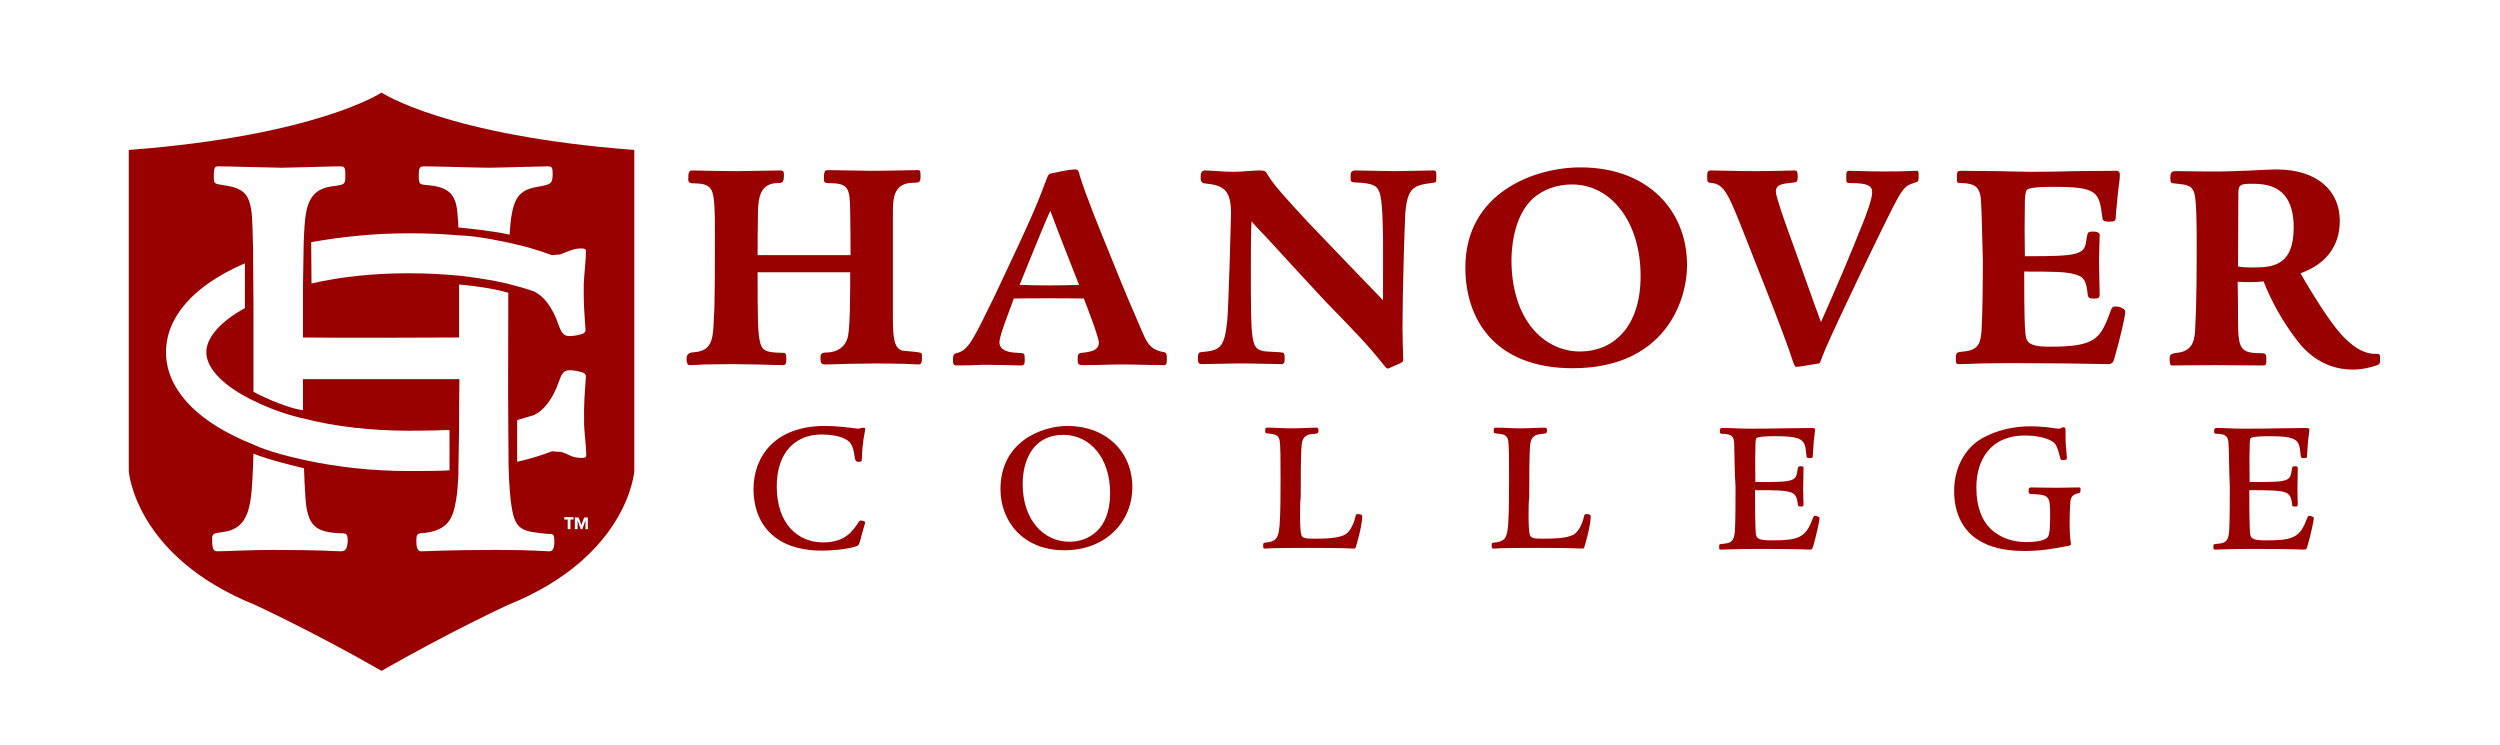 <?xml version="1.0" encoding="utf-8"?>
<!-- Generator: Adobe Illustrator 24.1.2, SVG Export Plug-In . SVG Version: 6.00 Build 0)  -->
<svg version="1.1" id="Layer_1" xmlns="http://www.w3.org/2000/svg" xmlns:xlink="http://www.w3.org/1999/xlink" x="0px" y="0px"
	 viewBox="0 0 731.9 218" style="enable-background:new 0 0 731.9 218;" xml:space="preserve">
<style type="text/css">
	.st0{fill:#990000;}
</style>
<g>
	<g>
		<g>
			<path class="st0" d="M221.8,79.8c0,13.1,0,17.9,0.8,20.7c0.7,2.6,2.6,2.7,6.8,2.8c0.7,0,0.8,0.7,0.8,1.7c0,1,0,1.9-0.9,1.9
				c-1.2,0-4.4-0.1-7.6-0.2c-3.1,0-6.3-0.1-7.4-0.1c-2.9,0-5.8,0.1-8,0.1c-2.1,0.1-3.7,0.2-4.4,0.2c-0.7,0-0.9-0.9-0.9-1.9
				c0-1.6,1.1-1.8,2.3-1.9c5.4-0.4,5.5-4.3,5.7-10.3c0.3-2.5,0.3-17.5,0.3-24.2s-0.1-10.2-0.7-12.2c-0.7-2.2-2.4-2.6-4.8-2.7
				c-1.8,0-2.3-0.2-2.3-1.1c0-1.9,0.1-2.7,1.1-2.7c1.2,0,8.5,0.2,13.5,0.2c3.3,0,8.9-0.2,12.3-0.2c1,0,1.1,0.4,1.1,1.3
				c0,2.2-0.4,2.4-1.8,2.4c-5.1,0-5.7,4.2-5.8,8.4c-0.1,5.5-0.1,8.8-0.1,12.7h27.2c0-3.9,0-7.2-0.1-12.7c-0.1-7.1-0.4-8.4-6.6-8.4
				c-0.8,0-1.1-0.4-1.1-1.1c0-2.2,0.2-2.7,1.2-2.7c3.4,0,9,0.2,12.3,0.2c5.1,0,12.4-0.2,14.2-0.2c0.5,0,0.6,0.7,0.6,1.6
				c0,1.8-0.2,2.1-1.9,2.1c-5,0-6.2,2.9-6.2,8.1v31c0,5.9,0.2,9.8,3.2,10.1c4.4,0.4,5.3,0.4,5.3,1.1c0,2.1,0.1,2.9-1.1,2.9
				c-0.5,0-2.1-0.1-4.4-0.2c-2.2,0-5-0.1-8-0.1c-1.1,0-4.2,0.1-7.4,0.1c-3.2,0.1-6.4,0.2-7.6,0.2c-1,0-1.2-0.6-1.2-2.1
				c0-1,0.4-1.4,1.8-1.4c1.2,0,5.5-0.4,6.3-5c0.6-3.5,0.6-12.5,0.6-18.5H221.8z"/>
			<path class="st0" d="M314.9,49.6c0.7,0,1,0.7,1.2,1.8c1.9,6.1,5.7,15.4,8.8,23c4.6,11.5,6.2,15.1,9.7,23.2c1.6,3.8,3,4.9,6.1,5.5
				c0.9,0.1,0.9,0.8,0.9,1.9c0,1.3,0,1.9-0.9,1.9c-4.2,0-8-0.2-12.1-0.2c-3.3,0-7.3,0.2-11.6,0.2c-1.4,0-1.5-0.5-1.5-1.4
				c0-1.5,0-2.1,1.2-2.2c2.7-0.3,5-0.7,5-3c0-1.5-3.4-10.4-4.4-12.9c-4.8-0.1-16.6-0.1-20.5,0c-1.4,4-4.2,10.8-4.2,12.8
				c0,2.5,2.8,3,5.4,3.1c2,0.1,2,0.1,2,2c0,0.9,0,1.7-1,1.7c-3.7-0.1-7.4-0.2-11.1-0.2c-2.5,0.1-6.1,0.2-7.6,0.2
				c-1,0-1.3-0.2-1.3-1.4c0-1.2,0-2,1-2.2c3.5-0.8,4.8-3.7,11.4-17.2c2.8-6.1,10.6-22.1,13.4-29.6c1.9-4.8,1.9-5.6,2.8-5.8
				C312.7,49.7,313.9,49.6,314.9,49.6z M298.5,83.4c5.8,0.2,11.6,0.2,17.4,0c-3.4-8.6-7.3-18.6-8.4-21.7
				C304.8,67.6,301,77.4,298.5,83.4z"/>
			<path class="st0" d="M404.9,69.6c-0.1-3.5-0.1-11-1.1-13.4c-0.7-2-2.2-2.6-7.2-2.8c-1.2-0.1-1.2-0.2-1.2-2c0-0.9,0.3-1.5,1.4-1.5
				c1.8,0,9.9,0.2,11.5,0.2c1.8,0,9.7-0.2,11.2-0.2c1,0,1,0.3,1,1.9c0,1.4,0,1.6-0.8,1.7c-5.5,0.7-7.7,1-8.3,9.1
				c-0.2,4.1-0.8,22.6-0.8,33.1c0,2,0.1,7.1,0.2,9.3v0.5c0,0.6-1,0.9-4.2,2.3c-0.5,0.3-0.8-0.1-1.2-0.6c-5.2-6.5-7.9-9.2-17.5-19.1
				c-1.8-1.9-13.4-14.5-17.6-19.1c-0.6-0.6-2.2-2.2-3.9-4.2c-0.2,3.7-0.2,10.5-0.2,13.1c0,22.4,0,24.1,3.7,24.9
				c0.9,0.2,5,0.2,5.8,0.5c0.4,0.2,0.4,1.1,0.4,1.7c0,1.1-0.1,1.6-1.1,1.6c-2,0-7.5-0.2-12.3-0.2c-1.6,0-9.5,0.2-10.9,0.2
				c-0.6,0-1.1-0.2-1.1-1.3c0-1.4,0-2.1,0.9-2.2c5.4-0.5,6.9-1,7.7-9.3c0.4-4.5,1.1-30.1,1.1-31.3c0-6.8-2.1-8.3-7.7-8.8
				c-0.7-0.1-1.2-0.3-1.2-1.8c0-1.6,0.5-2,1.4-2c1.5,0,5.3,0.4,8,0.4c2.9,0,5.8-0.4,7.7-0.4c1,0,1.9,0,2.3,0.9
				c1.7,3.1,6,7.7,11.8,14c3.5,3.7,19,19.8,22.2,23.1V69.6z"/>
			<path class="st0" d="M462.7,49c19.8,0,31.2,12.7,31.2,28.6c0,11-6.9,30.2-33.5,30.2c-22.3,0-31.4-13.8-31.4-29.5
				C429,56.4,449.2,49,462.7,49z M462.6,102.9c9.3,0,17.7-6.7,17.7-22.1c0-15.7-8.5-26.8-20.1-26.8c-4.4,0-8.5,1.5-11.4,4.1
				c-5.8,5.3-6.3,14.9-6.3,18C442.5,93.6,452,102.9,462.6,102.9z"/>
			<path class="st0" d="M545.3,65.5c0.9-2.3,2.8-7.1,2.8-9.2c0-2-1.5-2.7-6.3-2.7c-1.2,0-1.3-0.1-1.3-1.5c0-1.9,0.1-2.1,1-2.1
				c1.2,0,5.5,0.2,10.3,0.2c6.1,0,7.8-0.2,9.3-0.2c0.6,0,0.6,0.4,0.6,1.3c0,1.6,0,1.9-0.9,2.1c-3.7,1.2-3.7,1.2-10.7,15.5
				c-1.6,3.2-11.8,24.4-15.5,32.8c-1.6,3.7-1.6,4.6-2.1,4.7c-2,0.3-5.8,1-6.5,1c-0.5,0-0.6-0.2-1.1-1.6c-0.8-2.7-4.5-12.6-8.2-21.9
				c-7.7-19.6-8.1-20.6-9.6-24c-2.5-5.7-4.2-6.2-6.5-6.4c-0.8-0.1-0.8-0.5-0.8-1.8c0-1.3,0.1-1.8,1.1-1.8c1.9,0,8.1,0.2,12.9,0.2
				c4.8,0,10.7-0.2,11.6-0.2c0.6,0,0.9,0.3,0.9,1.7c0,1.7-0.2,1.8-1.8,1.9c-2.5,0.3-4.6,0.4-4.6,2.6c0,1.5,2.8,9.3,3.7,11.8
				c2.7,7.3,6.8,19.1,9.5,26.4C537.3,84.9,541.5,75.1,545.3,65.5z"/>
			<path class="st0" d="M579.9,58.1c-0.4-3.7-2.2-4.4-5.6-4.5c-1.4,0-1.4,0-1.4-1.8c0-1.8,0.2-1.8,1.8-1.8c1.6,0,5.9,0.1,10.1,0.1
				c4.3,0.1,8.5,0.2,10,0.2c4.5,0,8.9-0.1,13-0.2c4.2,0,8.2-0.1,11.7-0.1c1.1,0,1.1,0.7,1.1,1.6c0,1.1-0.5,3.5-0.8,7.5
				c-0.1,1.4-0.4,3.6-0.4,4.7c0,0.9-0.4,1.1-2,1.1c-1.4,0-1.8-0.3-1.9-1.1c-1-7.6-1.2-9.1-14.4-9.1c-1.7,0-6.9,0-7.7,0.9
				c-0.5,0.5-0.6,2.4-0.6,3.7c-0.1,5-0.1,10.7,0,15.7c16.5,0.1,17.5-0.6,18-4.8c0.4-2.4,0.4-2.4,2.2-2.4c0.8,0,1.7,0.3,1.7,0.9
				c0,1.3-0.2,6.7-0.2,7.7c0,1.5,0.2,8.4,0.2,9.7c0,1.2-0.4,1.3-1.6,1.3c-1.1,0-1.8,0-1.9-1.2c-0.4-3.3-0.7-5-3.4-5.8
				c-3-0.9-6.9-0.9-15.2-0.9c0,3.1,0,14.4,0.3,17.3c0.2,3.1,0.4,4.7,7.1,4.7c14.2,0,14.9-2.5,18.2-11.2c0.3-0.7,1.4-0.7,2.4-0.4
				c0.9,0.3,1.6,0.8,1.6,1.3c0,1.2-1.3,7.2-3.3,14.1c-0.2,0.7-0.7,1.3-1.7,1.3c-1.4,0-6.5-0.1-12.1-0.2c-5.6,0-11.9-0.1-15.9-0.1
				c-3.7,0-6.8,0.1-9.3,0.1c-2.6,0.1-4.6,0.2-6.2,0.2c-1.1,0-1.1-0.2-1.1-1.7c0-1.7,0.2-1.8,2.3-2c4.5-0.4,4.9-2.7,5.2-5.9
				c0.3-4,0.4-15,0.4-20.7C580.2,64.3,580.1,60.4,579.9,58.1z"/>
			<path class="st0" d="M673.5,80c3.2,5.7,8.6,14.3,12,18c5.2,5.6,8.6,5.6,10.3,5.6c0.8,0,1,0,1,1.4c0,1.4,0,1.6-1.1,2
				c-1.3,0.4-3.8,1.2-6.9,1.2c-9.8,0-14.9-6.7-16.5-8.8c-4-5.2-7.4-11.3-9.6-17c-3.2,0.3-5,0.2-7.6,0.1c0.1,4.9,0.1,7.2,0.1,10.4
				c0,9.4,0.5,10.5,7,10.5c1.2,0,1.3,0.5,1.3,2c0,1,0,1.6-0.9,1.6c-1.2,0-10.9-0.1-13.9-0.1c-5.7,0-11.3,0.1-12.8,0.1
				c-0.7,0-0.7-1-0.7-1.9c0-1.2,0.2-1.6,2.2-1.8c5-0.6,5.2-4.3,5.3-8c0.4-6.9,0.4-17.5,0.4-24.6c0-3.3,0-12-0.7-14.2
				c-0.8-2.3-2-2.4-5.8-2.8c-1.2-0.1-1.2-0.3-1.2-1.9c0-1.7,0.8-1.7,1.8-1.7l8.8,0.1c9.3,0.1,17.1-0.6,20.4-0.6
				c12.4,0,18.6,6.6,18.6,15C685,75.8,675.9,79.1,673.5,80z M655.2,78c1.1,0.2,2,0.3,4.2,0.3c5.9,0,12.1-0.4,12.1-11.7
				c0-12.8-8.5-12.8-12.7-12.8c-3.3,0-3.4,0.6-3.5,2.8L655.2,78z"/>
		</g>
	</g>
	<g>
		<path class="st0" d="M241.5,124.7c3.3,0,6.5,0.4,9.7,0.8c0.3,0.1,0.9-0.3,1.3-0.3c0.4,0,0.8,0.1,0.8,0.3c0,0.6-0.6,3.3-0.6,3.9
			c-0.3,2.3-0.3,3.4-0.4,5.2c0,0.5-0.2,0.6-0.8,0.6c-0.9,0-1.1-0.2-1.3-1.5c-0.4-3.4-1.4-4.4-2.3-4.9c-1.7-1.2-5-1.6-7.4-1.6
			c-7.4,0-13.1,5-13.1,15.2c0,11.1,6.3,16.4,13.6,16.4c6.5,0,8.7-3.4,10.4-6c0.2-0.3,0.4-0.4,0.6-0.4c0.2,0,1.3,0.1,1.3,0.6
			c0,0.1-1.2,4-1.3,4.7c-0.5,1.7-0.6,1.9-1,2.1c-1.9,0.8-6.4,1.4-10.5,1.4c-4.3,0-9.6-0.8-13.7-4c-5.4-4.2-6.2-10.5-6.2-14
			C220.6,133.8,226.7,124.7,241.5,124.7z"/>
		<path class="st0" d="M312.6,124.7c10.9,0,18.9,7.3,18.9,17.9c0,10.2-7.8,18.5-19.9,18.5c-12.1,0-18.7-8.5-18.7-17.9
			C292.9,129.4,304.8,124.7,312.6,124.7z M313.1,158.6c5.3,0,11.9-3.3,11.9-14.2c0-10.5-6-17.1-13.7-17.1c-8.6,0-11.9,7.1-11.9,14.4
			C299.4,152.2,305.5,158.6,313.1,158.6z"/>
		<path class="st0" d="M381,156.7c0.4,0.9,1.4,1,3.6,1c2.8,0,7.6,0,9.5-1.4c1.4-1,2.4-3.5,2.7-5c0.1-0.6,0.3-0.8,0.6-0.8
			c1.2,0,1.4,0.3,1.4,0.8c0,1.4-0.6,4.5-1.5,7.6c-0.4,1.4-0.4,1.7-0.9,1.7c-1.2,0-2.4-0.2-13.2-0.2c-11.5,0-12.3,0.2-12.8,0.2
			c-0.5,0-0.6-0.2-0.6-0.8c0-0.9,0.1-0.9,1.1-1c3.3-0.3,3.4-2.3,3.7-4.8c0.3-3.6,0.3-10.6,0.3-13.7c0-5.8,0-9.9-0.3-11.5
			c-0.4-1.6-1.5-1.7-3.5-1.9c-0.6-0.1-0.7-0.1-0.7-0.8c0-0.8,0.1-0.9,0.8-0.9c2.5,0,4.2,0.2,6.7,0.2c3.3,0,5.5-0.2,7.4-0.2
			c0.4,0,0.7,0.1,0.7,0.7c0,0.9-0.1,1-1.1,1.1c-2.1,0.1-3.5,0.6-3.8,3c-0.3,2.7-0.3,10.2-0.3,15.6
			C380.5,147.6,380.5,155.5,381,156.7z"/>
		<path class="st0" d="M447.9,156.7c0.4,0.9,1.4,1,3.6,1c2.8,0,7.6,0,9.5-1.4c1.4-1,2.4-3.5,2.7-5c0.1-0.6,0.3-0.8,0.6-0.8
			c1.2,0,1.4,0.3,1.4,0.8c0,1.4-0.6,4.5-1.5,7.6c-0.4,1.4-0.4,1.7-0.9,1.7c-1.2,0-2.4-0.2-13.2-0.2c-11.5,0-12.3,0.2-12.8,0.2
			c-0.5,0-0.6-0.2-0.6-0.8c0-0.9,0.1-0.9,1.1-1c3.3-0.3,3.4-2.3,3.7-4.8c0.3-3.6,0.3-10.6,0.3-13.7c0-5.8,0-9.9-0.3-11.5
			c-0.4-1.6-1.5-1.7-3.5-1.9c-0.6-0.1-0.7-0.1-0.7-0.8c0-0.8,0.1-0.9,0.8-0.9c2.5,0,4.2,0.2,6.7,0.2c3.3,0,5.5-0.2,7.4-0.2
			c0.4,0,0.7,0.1,0.7,0.7c0,0.9-0.1,1-1.1,1.1c-2.1,0.1-3.5,0.6-3.8,3c-0.3,2.7-0.3,10.2-0.3,15.6
			C447.4,147.6,447.4,155.5,447.9,156.7z"/>
		<path class="st0" d="M507.7,129.5c-0.2-2-1.1-2.4-3.3-2.5c-0.8,0-0.9-0.1-0.9-0.8c0-0.9,0.4-0.9,0.9-0.9c2.8,0,4.7,0.2,8,0.2
			c6.3,0,14.1-0.2,17.9-0.2c0.6,0,1.1,0.1,1.1,0.4c0,0.2-0.3,2.9-0.4,3.4c-0.1,1.2-0.1,1.6-0.3,4.5c0,0.4-0.1,0.5-0.9,0.5
			c-0.9,0-0.9-0.1-1-1.2c-0.4-3.9-0.6-5.2-9-5.2c-0.9,0-5.1,0-5.6,0.6c-0.3,0.3-0.3,2.3-0.3,3.7c-0.1,1.4,0,7.8,0,9.1
			c11.9,0.1,11.9-0.2,12.4-3.9c0.1-0.5,0.1-0.7,0.9-0.7c0.7,0,0.8,0.2,0.8,0.5c0,1.9-0.1,3.7-0.1,6.1c0,2.3,0.1,3.9,0.1,4.5
			c0,0.5-0.1,0.7-0.7,0.7c-0.9,0-0.9-0.1-1-0.9c-0.2-1.4-0.4-2.9-2.4-3.4c-1.7-0.4-3.3-0.5-10.1-0.5c0,2,0,11.9,0.3,13.1
			c0.3,1.2,1.1,1.6,4.8,1.6c7.3,0,9.5-0.8,11.4-5.4c0.6-1.6,0.7-1.8,1-1.8c0.3,0,1.4,0.2,1.4,0.7c0,0.7-1,5.2-1.7,7.6
			c-0.4,1.4-0.4,1.6-1.2,1.6c-0.9,0-2.7-0.2-15.2-0.2c-6.3,0-9,0.2-10.4,0.2c-0.9,0-0.9,0-0.9-0.8c0-0.8,0-0.8,1.2-0.9
			c2.3-0.2,3.1-0.7,3.4-3.5c0.2-2.8,0.2-10.5,0.2-13.3C507.8,139.1,507.8,131.9,507.7,129.5z"/>
		<path class="st0" d="M580.3,128.3c4.3-2.4,9.2-3.5,14.2-3.5c2,0,3.7,0.2,5.1,0.3c1.4,0.2,2.5,0.4,3.2,0.4c0.3,0,0.4-0.1,0.6-0.2
			c0.2-0.1,0.4-0.2,0.6-0.2c0.7,0,0.7,0.3,0.7,0.8c0,1.8,0,3.2,0.1,4.7c0.1,0.6,0.3,3.2,0.3,3.4c0,0.4,0,0.7-1.3,0.7
			c-0.5,0-0.5-0.1-0.8-1.2c-0.7-2.8-1.2-3.5-1.8-4c-1.6-1.3-5.1-2-8.3-2c-10.4,0-14.3,7.4-14.3,15.2c0,5.6,1.6,10.5,5.6,13.3
			c2.8,2,6,2.7,9.1,2.7c1.6,0,5.5-0.2,6.3-1.6c0.4-0.8,0.6-2.2,0.6-5.9c0-6.3-0.2-6.3-5.8-6.6c-0.4-0.1-0.5-0.2-0.5-0.8
			c0-0.7,0.1-1.1,0.6-1.1c1.3,0,3.8,0.1,7.6,0.1c2.2,0,4.4-0.1,6.6-0.1c0.2,0,0.4,0,0.4,0.4c0,0.8,0,1.2-0.6,1.3
			c-2.2,0.4-2.3,1.7-2.4,2.7c-0.1,0.9-0.2,4.6-0.2,5.7c0,5.3,0.4,5.9,0.4,6.5c0,0.2,0,0.4-1.3,0.6c-4.2,0.8-7.6,1.4-12.4,1.4
			c-6.4,0-10.2-1.3-13.1-3c-6.8-4-7.4-11.5-7.4-14.3C572,137.1,575.2,131.2,580.3,128.3z"/>
		<path class="st0" d="M652.4,129.5c-0.2-2-1.1-2.4-3.3-2.5c-0.8,0-0.9-0.1-0.9-0.8c0-0.9,0.4-0.9,0.9-0.9c2.8,0,4.7,0.2,8,0.2
			c6.3,0,14.1-0.2,17.9-0.2c0.6,0,1.1,0.1,1.1,0.4c0,0.2-0.3,2.9-0.4,3.4c-0.1,1.2-0.1,1.6-0.3,4.5c0,0.4-0.1,0.5-0.9,0.5
			c-0.9,0-0.9-0.1-1-1.2c-0.4-3.9-0.6-5.2-9-5.2c-0.9,0-5.1,0-5.6,0.6c-0.3,0.3-0.3,2.3-0.3,3.7c-0.1,1.4,0,7.8,0,9.1
			c11.9,0.1,11.9-0.2,12.4-3.9c0.1-0.5,0.1-0.7,0.9-0.7c0.7,0,0.8,0.2,0.8,0.5c0,1.9-0.1,3.7-0.1,6.1c0,2.3,0.1,3.9,0.1,4.5
			c0,0.5-0.1,0.7-0.7,0.7c-0.9,0-0.9-0.1-1-0.9c-0.2-1.4-0.4-2.9-2.4-3.4c-1.7-0.4-3.3-0.5-10.1-0.5c0,2,0,11.9,0.3,13.1
			c0.3,1.2,1.1,1.6,4.8,1.6c7.3,0,9.5-0.8,11.4-5.4c0.6-1.6,0.7-1.8,1-1.8c0.3,0,1.4,0.2,1.4,0.7c0,0.7-1,5.2-1.7,7.6
			c-0.4,1.4-0.4,1.6-1.2,1.6c-0.9,0-2.7-0.2-15.2-0.2c-6.3,0-9,0.2-10.4,0.2c-0.9,0-0.9,0-0.9-0.8c0-0.8,0-0.8,1.2-0.9
			c2.3-0.2,3.1-0.7,3.4-3.5c0.2-2.8,0.2-10.5,0.2-13.3C652.6,139.1,652.6,131.9,652.4,129.5z"/>
	</g>
</g>
<path class="st0" d="M111.7,27.1c0,0-18.8,12.6-74,16.8v94c0,0,1.7,25,37,39.2c0,0,17.5,8.1,37,19.3c19.5-11.2,37-19.3,37-19.3
	c35.3-14.2,37-39.2,37-39.2v-94C130.4,39.7,111.7,27.1,111.7,27.1z M124.4,48.7c3,0,16,0.4,18.7,0.4c2.7,0,14.8-0.4,17.2-0.4
	c1.4,0,1.5,0.4,1.5,2.5c-0.1,2.6-0.5,2.8-4.5,3.5c-5.6,1-7.5,3.3-8.1,14c-5.4-1.2-12.9-1.9-15-2.1c0-1-0.1-2-0.2-3
	c-0.3-6.5-2.2-8.8-8.8-9.4c-2.4-0.2-2.6-0.2-2.6-2.8C122.6,49.1,122.8,48.7,124.4,48.7z M119.7,68.3c5.2,0,10,0.2,14.6,0.6
	c0,0,0,0,0,0c5.7,0.1,14.8,2.2,14.8,2.2l0,0c0,0,0,0,0,0c4.3,0.9,8.4,2.1,12.5,3.6c0.8-0.1,2.4-0.2,2.4-0.2s3-1.3,4.4-1.6
	c1.6-0.3,3-0.2,3.1,0.3c0.2,1.5-0.6,8.3-0.6,10c-0.1,5.7,0.2,8.5,0.5,13c0.2,1.2-0.5,1.6-2.7,2c-3.1,0.5-4,0.2-5.1-2.9
	c-2-5.8-4.6-8.7-7.3-10h0c-2.3-0.8-4.8-1.5-7.5-2.2c0,0,0,0.1,0,0.1l0-0.1c0,0-5.4-1.4-14.4-2.4v0c-4.4-0.4-9.3-0.7-14.8-0.7
	c-10.1,0-19.8,1-28.4,3l-0.1-12.1C100,69.3,109.7,68.3,119.7,68.3z M99.6,161.4c-1.6,0-4.2-0.4-19.9-0.4c-6.9,0-13.6,0.4-16,0.4
	c-1.1,0-1.6-0.5-1.6-3.5c0-1.6,0.3-1.8,3-2.1c8.3-1.1,8.5-8.1,9-19.8c0-0.9,0.1-2,0.1-3.3l0,0.1c3.7,1.6,13.4,4,14.8,4.3
	c0.1,3.1,0.2,5.3,0.4,8.2c0.5,8.7,3,10.4,9.8,10.8c2.3,0,2.6,0,2.6,2.5C101.6,161.2,100.8,161.4,99.6,161.4z M88.8,134.6
	C88.8,134.6,88.8,134.6,88.8,134.6L88.8,134.6c-10.9-2.4-14.7-4.5-14.7-4.5l0,0c0,0,0,0,0,0c-1-0.4-1.9-0.8-2.9-1.2
	c-14.6-6.5-22.6-15.6-22.6-25.8s8-19.4,22.6-25.8c0.2-0.1,0.3-0.1,0.5-0.2v13.1c-7.1,3.9-11.3,8.6-11.3,12.9c0,4.8,5.1,10,13.8,14.2
	v0c7.6,3.8,14.6,5.2,14.6,5.2v0c9.3,2.4,19.9,3.6,30.9,3.6c4.5,0,8.4-0.1,11.9-0.2v11.8c-3.6,0.2-7.5,0.2-11.9,0.2
	C108.8,137.9,98.3,136.7,88.8,134.6z M160.7,161.4c-1.2,0-4.5-0.4-15.2-0.4c-15.2,0-20.2,0.4-22.1,0.4c-0.8,0-1.5-0.4-1.5-2.8
	c0-2.3,0.1-2.5,2.6-2.6c6.6-0.9,8.1-4.1,9-9.5c0.4-2.3,0.5-4,0.7-7.5h0l0,0c0-0.4,0-0.9,0-1.4c0,0,0,0,0,0l0.2-11.9c0,0,0,0,0,0
	c0-0.2,0-0.4,0-0.7v0c0-3.8,0-8.4,0.1-14H88.7c0,3.4,0,6.5,0,9.1c-5.7-0.8-14.3-5.2-14.5-5.4c0-8.5,0-17.3,0-22.9c0-0.9,0-1.8,0-2.9
	c0,0,0,0,0,0L74.1,76c0,0,0,0,0,0c0-0.9,0-1.7,0-2.6l0,0l0,0c-0.1-4.5-0.2-8.6-0.4-10.9c-0.7-5.8-2.4-7.4-8.3-8.3
	c-2.6-0.4-2.8-0.4-2.8-2.3c0-3.2,0.3-3.2,1.6-3.2c2.8,0,15.5,0.4,18,0.4c2.7,0,14.5-0.4,17-0.4c1.6,0,1.9,0,1.9,2.5
	c0,2.5,0,2.8-2.7,3.2c-5.2,0.5-8.1,2.3-9,9.2c-0.2,1.6-0.3,3.3-0.4,5.3l0,0l0,0c0,0.9-0.1,1.7-0.1,2.7c0,0,0,0,0,0l-0.2,12.2
	c0,0,0,0,0,0c0,1.1,0,2.2,0,3.3l0,0.3h0c0,3.4,0,7.1,0,11.4c14.2,0.2,36.9,0,45.7,0c0-6.5,0-11.4,0-15.5h0c0,0,8.7,0.7,14.4,2.4h0
	c0,1.7,0,3.4,0,5.3c0,13.5-0.1,23.7,0,31.6h0l0,0.3c0,0.2,0,0.3,0,0.5l0.1,13.5v0c0.2,5.9,0.5,9.3,0.9,11.6
	c1.1,6.9,3.3,7.1,10.6,7.8c1.8,0,1.9,0.2,1.9,2.6C162.2,161,161.6,161.4,160.7,161.4z M161.7,132.1c-3.4,1.3-6.8,2.3-10.3,3.1V123
	c1.7-0.5,3.4-1,5-1.5h0c2.6-1.3,5.3-4.2,7.3-10c1.1-3.2,2-3.4,5.1-2.9c2.2,0.4,2.9,0.8,2.7,2c-0.3,4.6-0.6,7.3-0.5,13
	c-0.1,1.7,0.8,8.5,0.6,10c-0.1,0.5-1.5,0.6-3.1,0.3c-1.4-0.2-3.2-1.5-4.4-1.6C163.2,132.3,162.5,132.2,161.7,132.1z M168,152.1h-1
	v2.8h-0.8v-2.8h-1v-0.7h2.7V152.1z M172.2,154.9h-0.8v-2.6h0l-0.9,2.6H170l-0.9-2.6h0v2.6h-0.8v-3.4h1.1l0.8,2.2h0l0.8-2.2h1.1
	V154.9z"/>
</svg>
